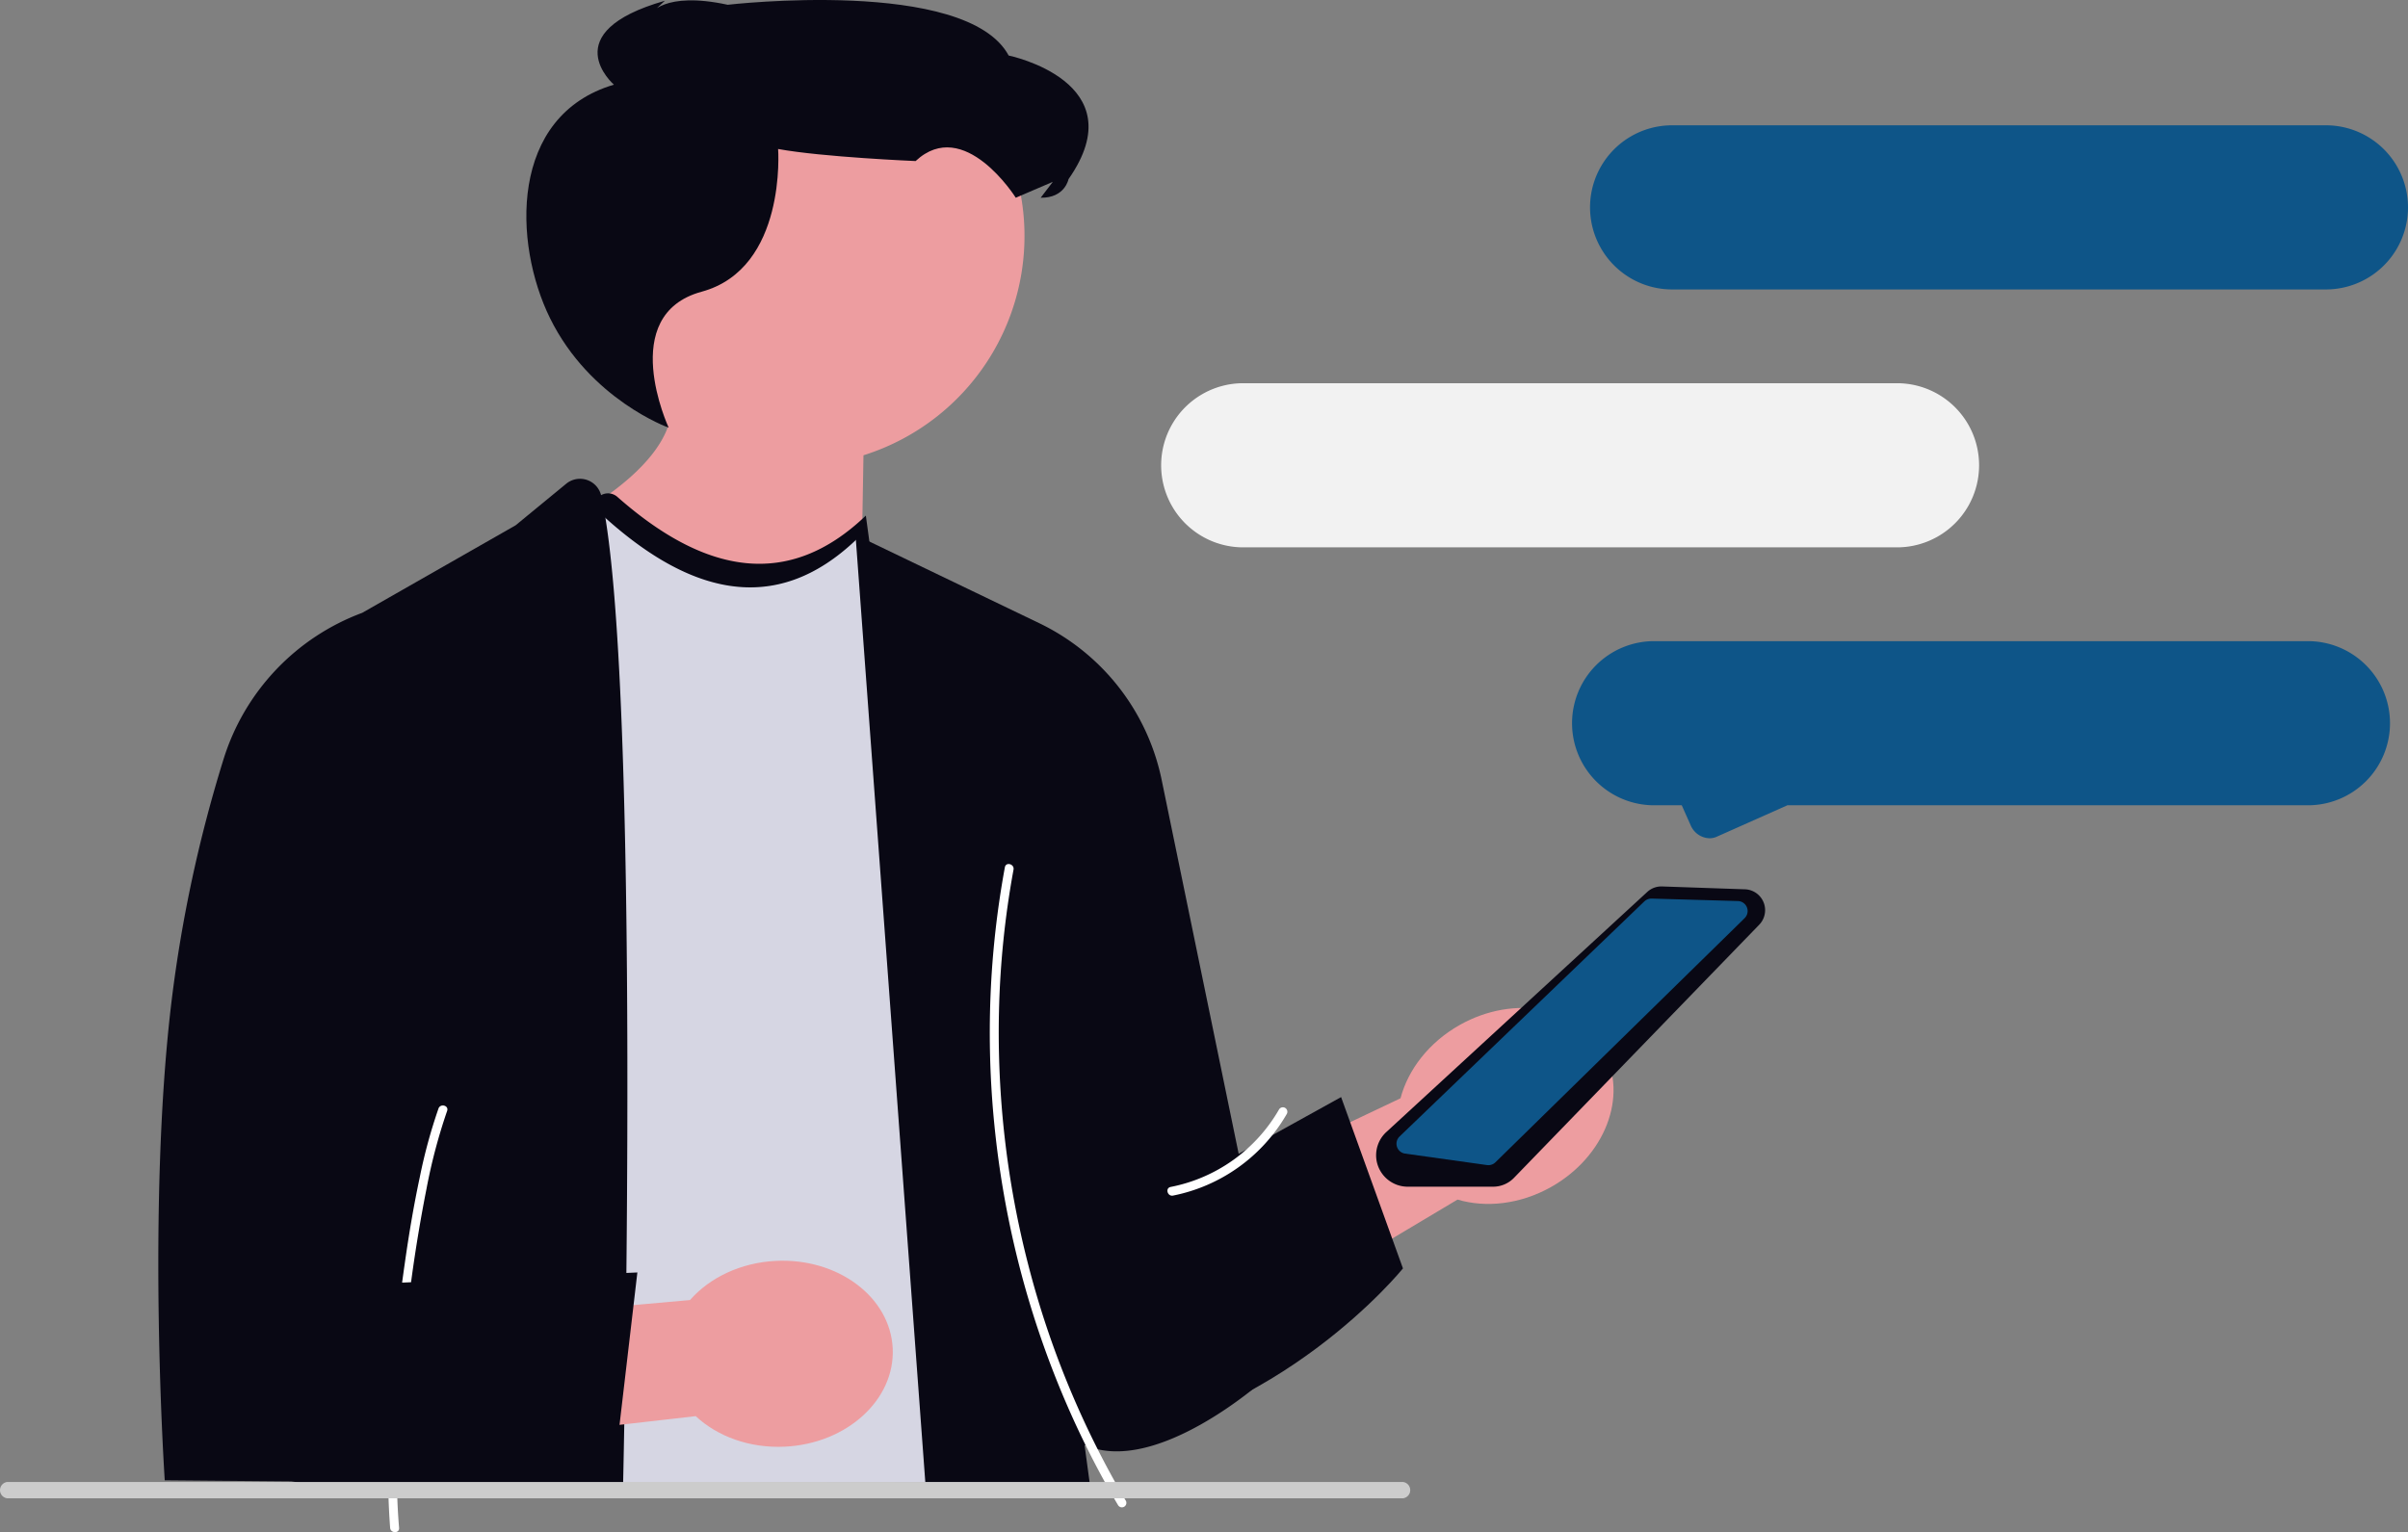 <svg xmlns="http://www.w3.org/2000/svg" width="806.639" height="513.393" viewBox="0 0 806.639 513.393" xmlns:xlink="http://www.w3.org/1999/xlink" role="img" artist="Katerina Limpitsouni" source="https://undraw.co/"><rect x="0" y="0" width="806.639" height="513.393" fill="#808080" stroke="none"/><g transform="translate(-664.352 -284.586)"><path d="M189.168,81.632a77.011,77.011,0,1,1,100.083,73.49l-2.574,148.209L168.97,187.152s45.895-17.77,54.687-41.318a76.927,76.927,0,0,1-34.489-64.2Z" transform="translate(664.352 282.021)" fill="#ed9da0"/><path d="M224,145.878s-26.276-9.358-39.745-36.688c-12.372-25.1-13.729-67.868,21.4-78.254,0,0-20.239-17.474,17.075-28.12l-4.963,4.579s4.38-7.91,26.009-3.232c0,0,79.924-9.309,94.11,17.007,0,0,42.9,8.791,20.053,41.422,0,0-1.181,6.35-9.332,6.23l4.072-5.326-12.411,5.326s-17.262-27.495-33.554-12.292c0,0-31.159-1.311-46.062-4.041,0,0,2.991,40.025-25.612,47.82S224,145.878,224,145.878Z" transform="translate(664.352 282.021)" fill="#090814"/><path d="M488.239,404.528,347.483,488.493l-11.7-54.552,133.367-63.366c2.526-9.587,9.511-18.756,19.871-24.582,18.127-10.194,39.661-6.3,48.1,8.7s.581,35.427-17.546,45.621c-10.36,5.826-21.823,7.031-31.327,4.21Z" transform="translate(664.352 282.021)" fill="#ed9da0"/><path d="M500.185,400.206H471.515a10.605,10.605,0,0,1-10.3-8.3h0a10.582,10.582,0,0,1,3.163-10L551.8,301.441a6.98,6.98,0,0,1,4.979-1.844l27.754.957a7,7,0,0,1,4.784,11.859l-82.182,84.85a9.72,9.72,0,0,1-6.947,2.942Z" transform="translate(664.352 282.021)" fill="#090814"/><path d="M194.983,167.618c32.442,32.6,63.25,41.349,91.6,14.169l40.035,293.358-16.646,24.119-101.232.288L194.983,167.618Z" transform="translate(664.352 282.021)" fill="#d6d6e3"/><path d="M189.656,164.669l-16.928,13.913-51.392,29.332A76.58,76.58,0,0,0,74.9,256.9a461.328,461.328,0,0,0-17.4,80.883c-8.447,69.355-2.313,160.805-2.313,160.805l78.132.679-3.4-45.86L117.356,339.943l.333,159.61h91.047s6.231-270.71-7.347-330.913a7.284,7.284,0,0,0-11.734-3.97Z" transform="translate(664.352 282.021)" fill="#090814"/><path d="M286.579,181.787l61.562,29.6a75.081,75.081,0,0,1,41,52.524L414.937,389.2l8.43,75.786S387.1,497.465,363.3,486.7l1.7,12.569H309.968L286.579,181.787Z" transform="translate(664.352 282.021)" fill="#090814"/><path d="M376.89,410.262l72.357-40.085,20.722,57.41S428.376,479.121,363.3,486.7l13.588-76.434Z" transform="translate(664.352 282.021)" fill="#090814"/><path d="M498.588,392.991a3.391,3.391,0,0,1-.459-.033l-27.446-3.843a3.347,3.347,0,0,1-1.855-5.728l82.011-78.794a3.482,3.482,0,0,1,2.414-.933l28.919.83a3.347,3.347,0,0,1,2.247,5.737l-83.481,81.808a3.38,3.38,0,0,1-2.348.955Z" transform="translate(664.352 282.021)" fill="#0e5588"/><path d="M538.418,330.472c.177.109.223.55.264.784.087.487.654,9.779.631,10.321a1.943,1.943,0,0,1-2.083,2.161c-.534.027-9.512-.484-10.186-.58-1.089-.154-1.59-.6-.363-2.049,1-1.184,8.311-8.217,10.241-10.248a1.521,1.521,0,0,1,1.5-.389Z" transform="translate(664.352 282.021)" fill="#0e5588"/><path d="M377.109,505.393a305.541,305.541,0,0,1-32.674-79.071,311.515,311.515,0,0,1-9.8-84.578,300.945,300.945,0,0,1,4.875-47.774c.347-1.887-2.543-2.7-2.893-.8a305.858,305.858,0,0,0-4.807,43,310.414,310.414,0,0,0,1.284,43.276,317.214,317.214,0,0,0,7.154,42.468,311.307,311.307,0,0,0,12.985,41.3,305.567,305.567,0,0,0,18.6,39.048q1.324,2.333,2.689,4.641a1.5,1.5,0,0,0,2.59-1.514h0Z" transform="translate(664.352 282.021)" fill="#fff"/><path d="M428.448,374.34a53.808,53.808,0,0,1-36.3,25.951c-1.894.365-1.092,3.257.8,2.893a56.718,56.718,0,0,0,38.09-27.33,1.5,1.5,0,0,0-2.59-1.514h0Z" transform="translate(664.352 282.021)" fill="#fff"/><path d="M133.688,514.519c-1.513-17.655-.436-35.618.987-53.241a507.376,507.376,0,0,1,8.193-60.356,186.514,186.514,0,0,1,6.911-26.11c.656-1.819-2.242-2.6-2.893-.8a176.889,176.889,0,0,0-6.276,23.066c-2.039,9.538-3.648,19.167-5.014,28.823a552.242,552.242,0,0,0-5.38,61.22,239.524,239.524,0,0,0,.472,27.395c.164,1.909,3.165,1.927,3,0h0Z" transform="translate(664.352 282.021)" fill="#fff"/><path d="M233.057,477.089l-111.477,12.74,10.7-42.8,98.853-8.844c6.541-7.45,16.885-12.535,28.757-13.122,20.771-1.027,38.3,12.076,39.148,29.266s-15.3,31.958-36.071,32.984c-11.871.587-22.666-3.454-29.911-10.222Z" transform="translate(664.352 282.021)" fill="#ed9da0"/><path d="M130.867,432.5l82.642-3.556-7.095,60.622S146.185,517.1,84.578,494.819L130.867,432.5Z" transform="translate(664.352 282.021)" fill="#090814"/><path d="M286.987,183.241,326.625,473.7l3.454-5L290.044,175.334c-25.9,24.833-53.852,19.672-83.229-6.266a4.738,4.738,0,0,0-7.875,3.471c31.14,29.712,60.736,36.888,88.047,10.7Z" transform="translate(664.352 282.021)" fill="#090814"/><path d="M470.011,504.614H2.36a2.759,2.759,0,0,1,0-5.458H470.011a2.753,2.753,0,0,1,0,5.458Z" transform="translate(664.352 282.021)" fill="#ccc"/><path d="M15441.736-3572.294l-2.984-6.7h-9.251a27.5,27.5,0,0,1-27.5-27.5,27.5,27.5,0,0,1,27.5-27.5h219a27.5,27.5,0,0,1,27.5,27.5,27.5,27.5,0,0,1-27.5,27.5h-174.371l-23.7,10.552a5.831,5.831,0,0,1-2.381.5A7.088,7.088,0,0,1,15441.736-3572.294Z" transform="translate(-14211.039 4133.416)" fill="#0e5588"/><path d="M27.5,0h219a27.5,27.5,0,0,1,0,55H27.5a27.5,27.5,0,0,1,0-55Z" transform="translate(1053.316 412.993)" fill="#f2f2f2"/><path d="M27.5,0h219a27.5,27.5,0,0,1,0,55H27.5a27.5,27.5,0,0,1,0-55Z" transform="translate(1196.99 326.572)" fill="#0e5588"/></g></svg>